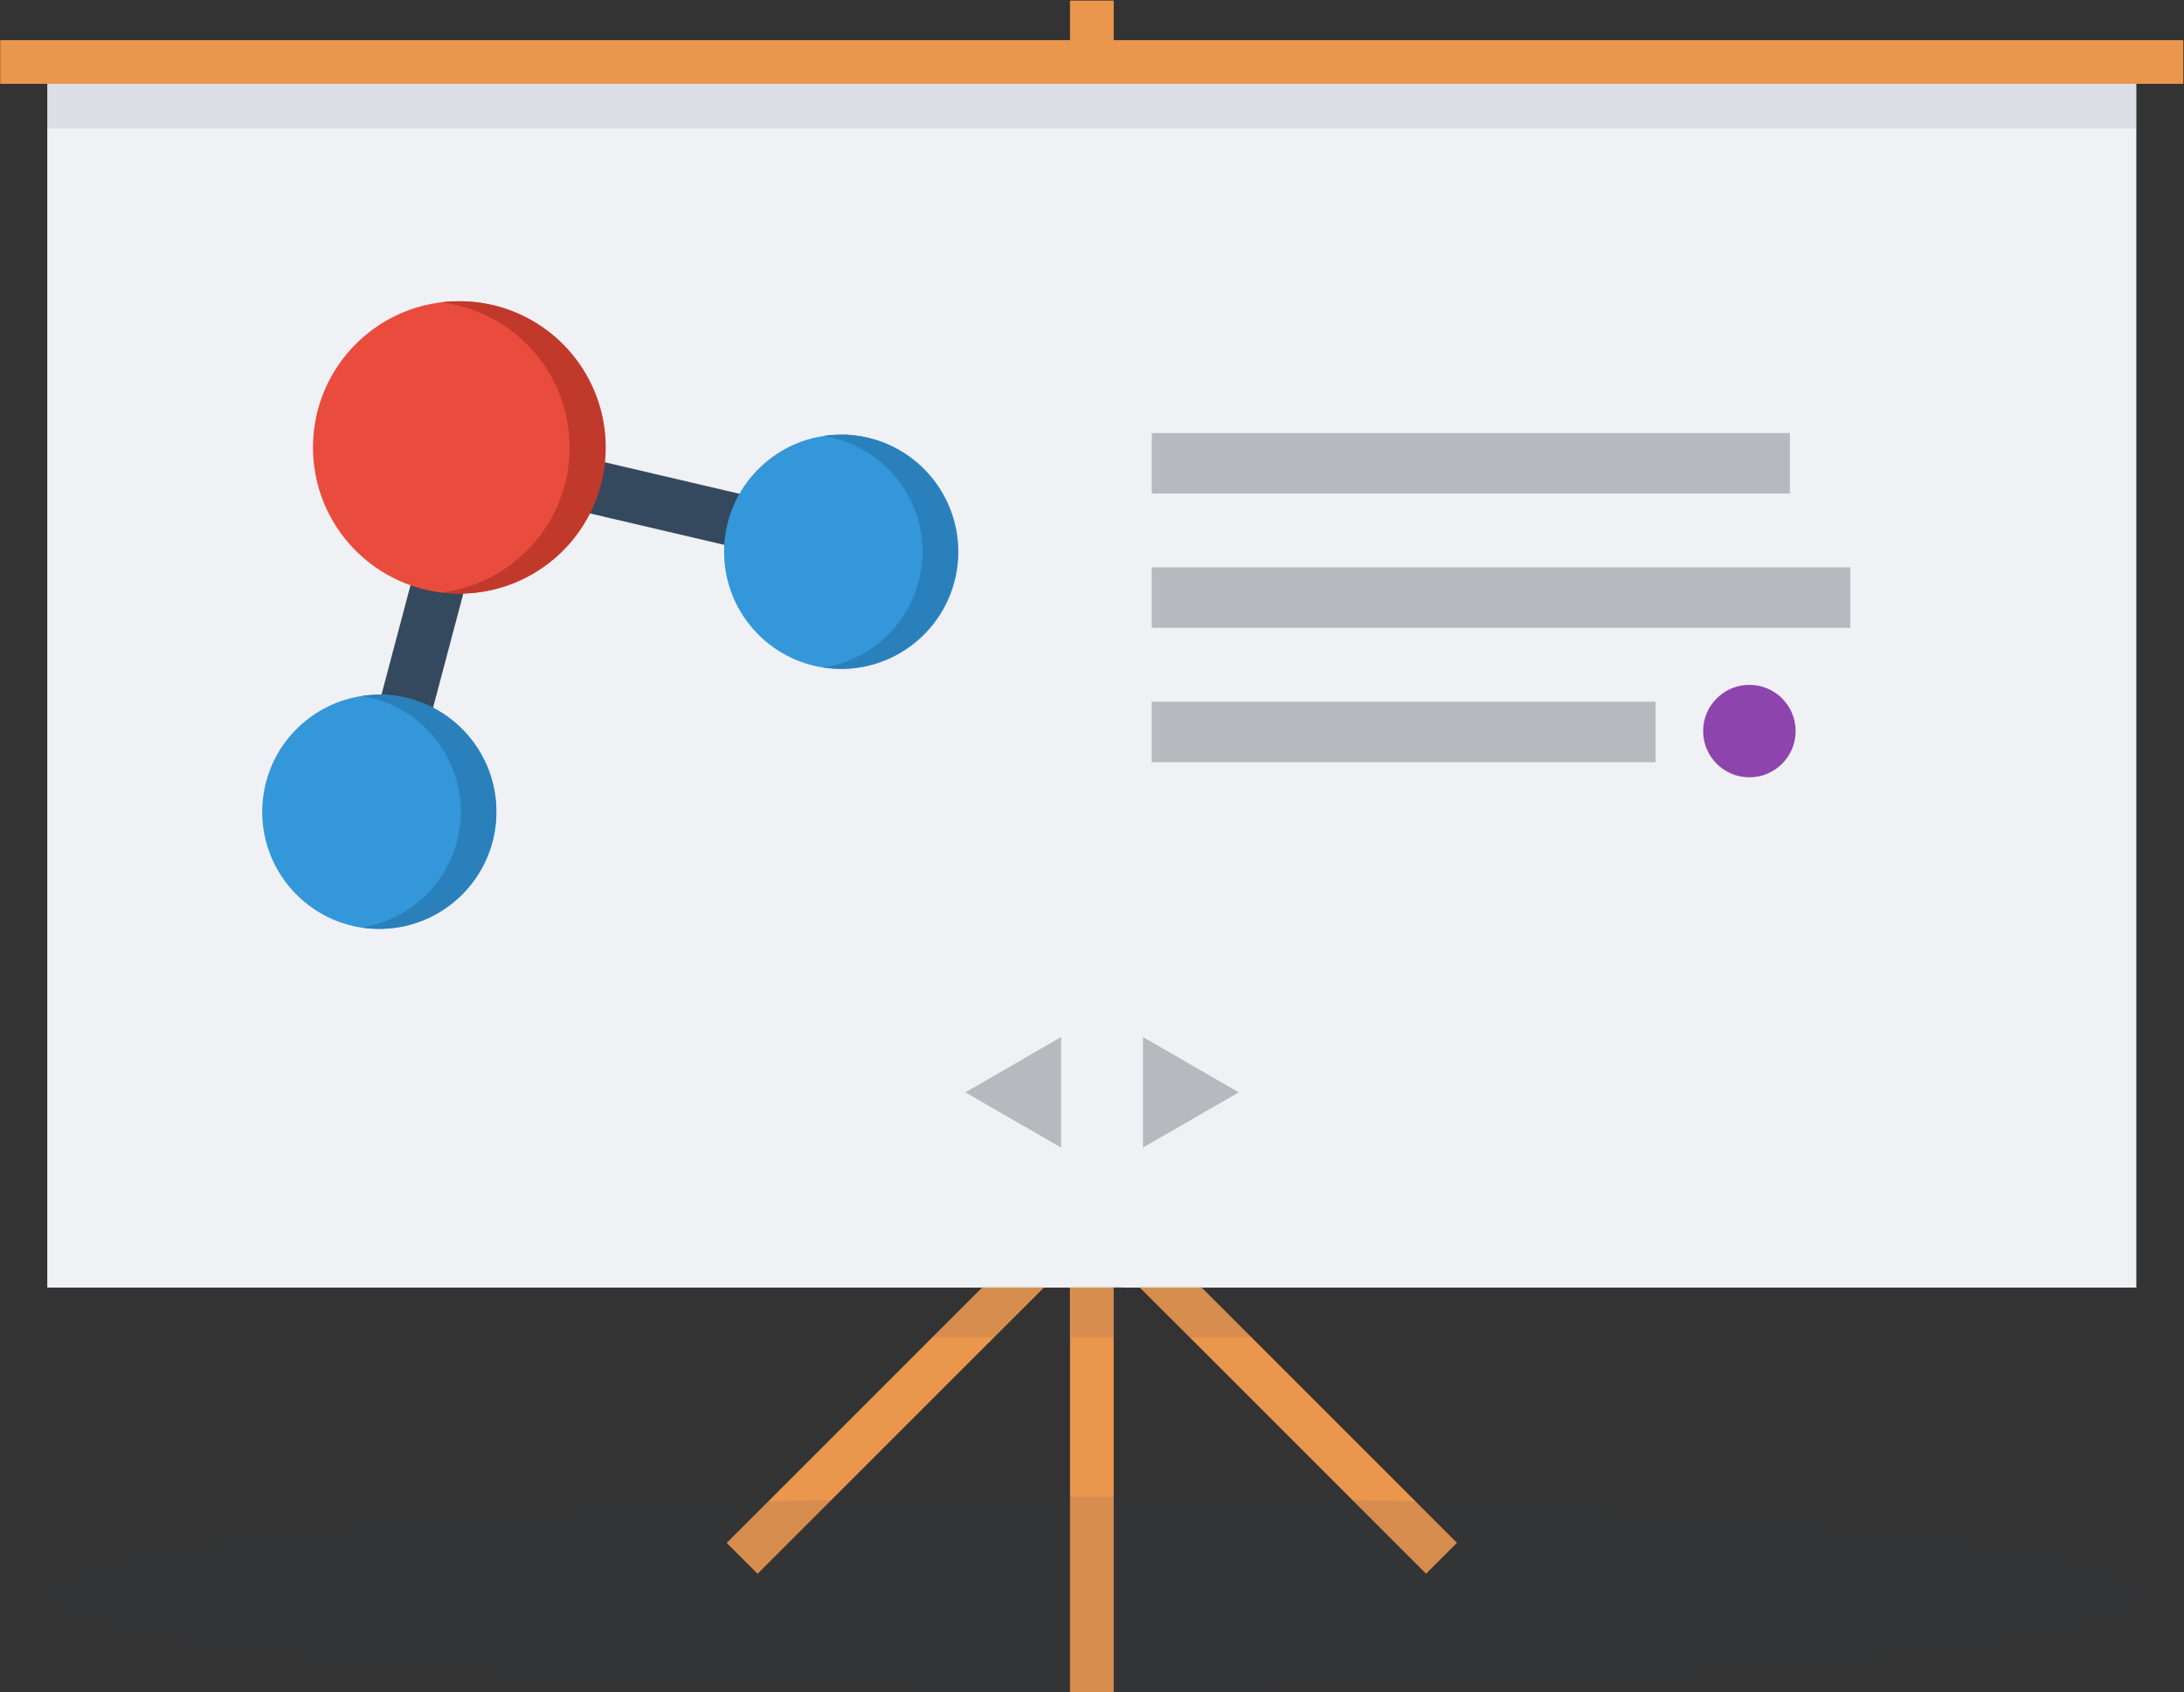<?xml version="1.0" encoding="UTF-8"?>
<svg width="2284px" height="1770px" viewBox="0 0 2284 1770" version="1.1" xmlns="http://www.w3.org/2000/svg" xmlns:xlink="http://www.w3.org/1999/xlink">
    <rect x="0" y="0" width="2284" height="1770" fill="#333333" stroke="none"/>
    <!-- Generator: Sketch 43.1 (39012) - http://www.bohemiancoding.com/sketch -->
    <title>course presentation</title>
    <desc>Created with Sketch.</desc>
    <defs></defs>
    <g id="Page-1" stroke="none" stroke-width="1" fill="none" fill-rule="evenodd">
        <g id="course-presentation" transform="translate(-1041, -329)">
            <g id="Group" transform="translate(1041.144, 329.043)" fill-rule="nonzero">
                <rect id="Rectangle-path" fill="#EA964D" x="1118.865" y="0.555" width="45.689" height="1769.305"></rect>
                <rect id="Rectangle-path" fill="#EA964D" transform="translate(1001.188, 1404.62) rotate(-45) translate(-1001.188, -1404.62) " x="682.703" y="1381.78" width="636.971" height="45.68"></rect>
                <rect id="Rectangle-path" fill="#EA964D" transform="translate(1282.231, 1404.559) rotate(-45) translate(-1282.231, -1404.559) " x="1259.387" y="1086.14" width="45.689" height="636.839"></rect>
                <rect id="Rectangle-path" fill="#F0F1F5" x="49.293" y="82.393" width="2184.726" height="1264.263"></rect>
                <rect id="Rectangle-path" fill="#B8B8BF" x="1204.358" y="452.857" width="667.359" height="63.224"></rect>
                <rect id="Rectangle-path" fill="#B8B8BF" x="1204.358" y="593.319" width="730.596" height="63.224"></rect>
                <rect id="Rectangle-path" fill="#B8B8BF" x="1204.358" y="733.888" width="526.868" height="63.224"></rect>
                <g transform="translate(1009.044, 1084.063)" id="Shape" fill="#B8B8BF">
                    <polygon points="100.513 116.141 0.361 58.373 100.513 0.498"></polygon>
                    <polygon points="186.113 0.498 286.265 58.373 186.113 116.141"></polygon>
                </g>
                <g transform="translate(272.365, 312.823)">
                    <rect id="Rectangle-path" fill="#34495E" transform="translate(170.056, 357.681) rotate(-75.14) translate(-170.056, -357.681) " x="46.685" y="329.867" width="246.742" height="55.628"></rect>
                    <rect id="Rectangle-path" fill="#34495E" transform="translate(428.295, 215.173) rotate(-76.82) translate(-428.295, -215.173) " x="400.475" y="91.828" width="55.64" height="246.691"></rect>
                    <ellipse id="Oval" fill="#E94C3D" transform="translate(207.668, 155.053) rotate(-89.29) translate(-207.668, -155.053) " cx="207.668" cy="155.053" rx="152.903" ry="152.871"></ellipse>
                    <path d="M209.743,2.247 C202.876,2.181 196.013,2.574 189.199,3.423 C265.729,12.972 323.166,78.01 323.166,155.118 C323.166,232.226 265.729,297.263 189.199,306.812 C245.435,313.797 300.923,289.113 333.383,242.672 C365.842,196.232 369.95,135.651 344.056,85.255 C318.162,34.859 266.514,2.914 209.85,2.247 L209.743,2.247 Z" id="Shape" fill="#C1392B"></path>
                    <ellipse id="Oval" fill="#3497DA" transform="translate(124.213, 536.225) rotate(-89.29) translate(-124.213, -536.225) " cx="124.213" cy="536.225" rx="122.515" ry="122.49"></ellipse>
                    <ellipse id="Oval" fill="#3497DA" transform="translate(607.225, 264.271) rotate(-89.29) translate(-607.225, -264.271) " cx="607.225" cy="264.271" rx="122.515" ry="122.49"></ellipse>
                    <path d="M608.746,141.746 C601.978,141.653 595.214,142.118 588.523,143.136 C648.231,152.385 692.28,203.774 692.28,264.182 C692.28,324.59 648.231,375.978 588.523,385.227 C633.747,392.061 679.012,373.141 705.915,336.16 C732.817,299.179 736.875,250.294 716.44,209.385 C696.004,168.475 654.478,142.352 608.746,141.639 L608.746,141.746 Z" id="Shape" fill="#2A80BB"></path>
                    <path d="M125.855,413.683 C119.087,413.591 112.323,414.056 105.632,415.074 C165.34,424.323 209.389,475.711 209.389,536.119 C209.389,596.527 165.34,647.916 105.632,657.164 C150.856,663.999 196.121,645.079 223.024,608.097 C249.926,571.116 253.984,522.232 233.549,481.322 C213.113,440.412 171.587,414.29 125.855,413.576 L125.855,413.683 Z" id="Shape" fill="#2A80BB"></path>
                </g>
                <g transform="translate(974.7, 1344.676)" fill="#2C3E50" opacity="0.1">
                    <polygon id="Shape" points="64.557 53.972 116.666 0.483 52.145 0.483 0.036 53.972"></polygon>
                    <polygon id="Shape" points="281.767 0.483 217.246 0.483 269.355 53.972 333.876 53.972"></polygon>
                    <rect id="Rectangle-path" x="145.556" y="0.483" width="53.5" height="53.489"></rect>
                </g>
                <ellipse id="Oval" fill="#8E44AD" cx="1829.345" cy="764.591" rx="48.364" ry="48.354"></ellipse>
                <ellipse id="Oval" fill="#2C3E50" opacity="0.1" cx="1141.656" cy="1667.59" rx="1092.363" ry="102.271"></ellipse>
                <rect id="Rectangle-path" fill="#2C3E50" opacity="0.1" x="49.293" y="82.393" width="2184.726" height="52.098"></rect>
                <rect id="Rectangle-path" fill="#EA964D" x="0.073" y="41.956" width="2283.059" height="45.68"></rect>
            </g>
            <rect id="Rectangle-path" x="0" y="0" width="4280" height="2407"></rect>
        </g>
    </g>
</svg>